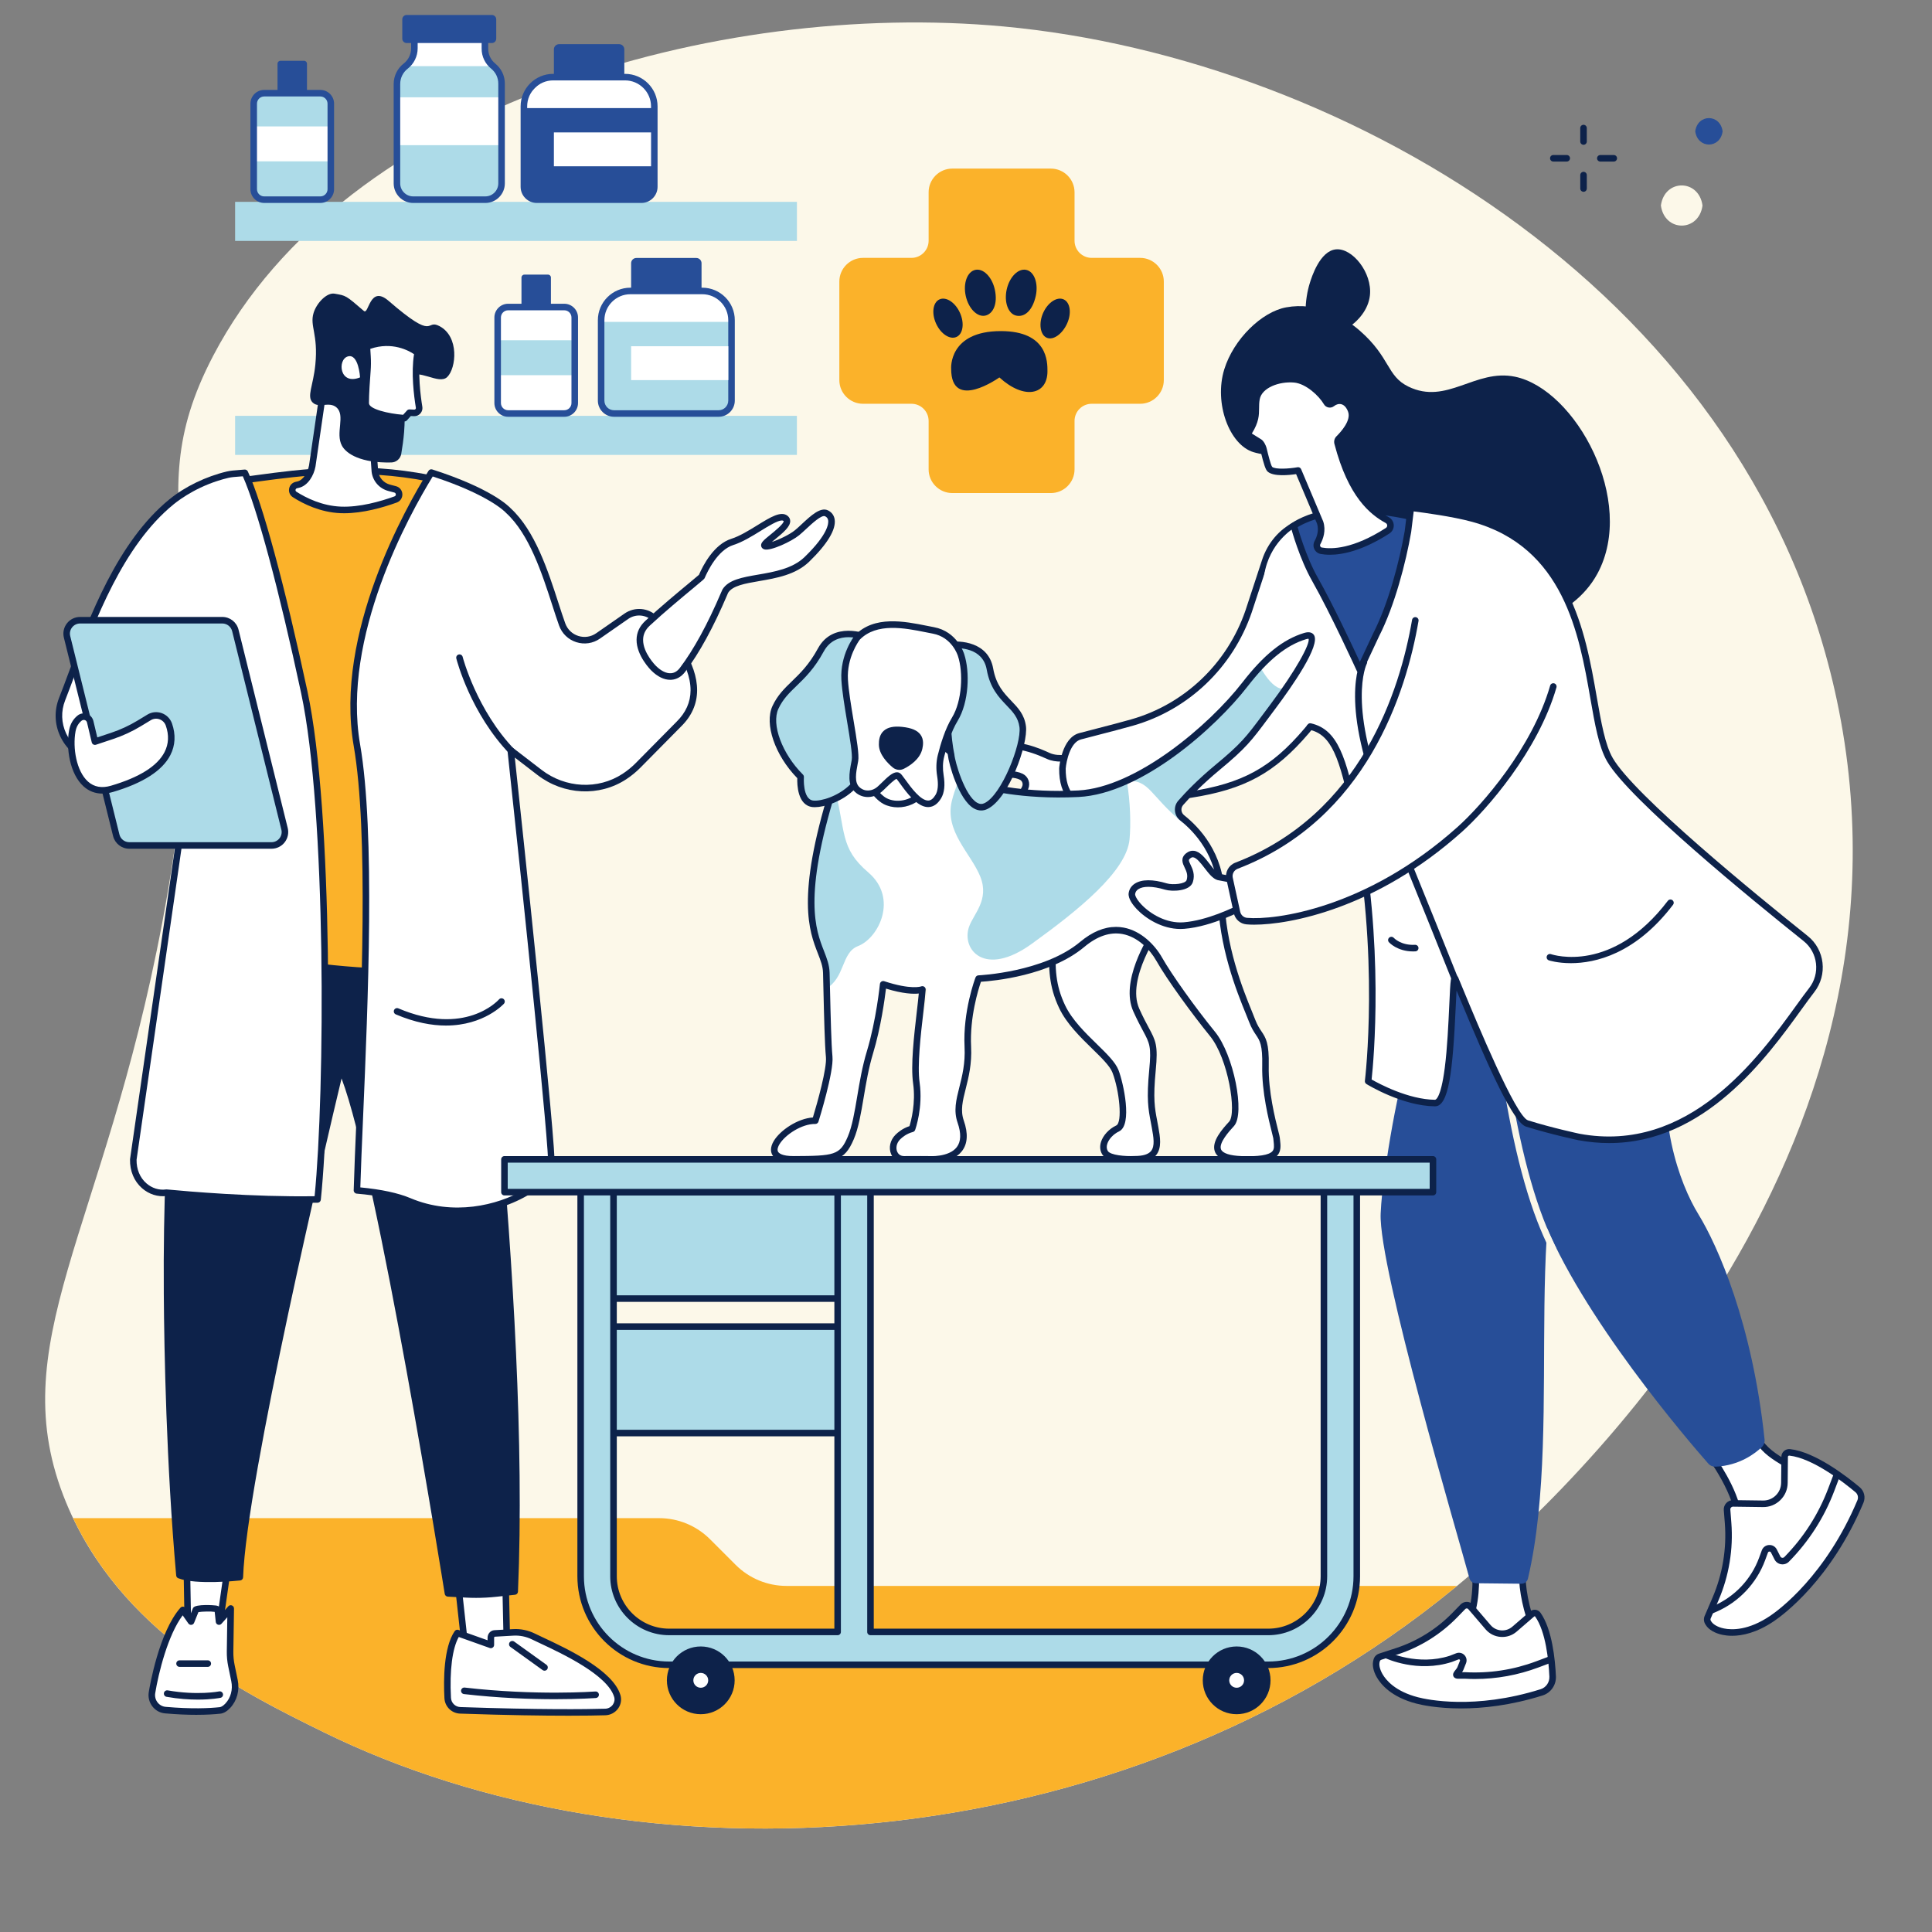<?xml version="1.0" encoding="UTF-8"?>
<svg xmlns="http://www.w3.org/2000/svg" id="Layer_1" data-name="Layer 1" version="1.1" viewBox="0 0 600 600">
  <rect x="0" y="0" width="600" height="600" fill="#808080" stroke="none"/>
  <defs>
    <style>
      .cls-1 {
        fill: #274e98;
      }

      .cls-1, .cls-2, .cls-3, .cls-4, .cls-5, .cls-6 {
        stroke-width: 0px;
      }

      .cls-2 {
        fill: #0d224a;
      }

      .cls-3 {
        fill: #addbe8;
      }

      .cls-4 {
        fill: #fcf8e9;
      }

      .cls-5 {
        fill: #fbb22a;
      }

      .cls-6 {
        fill: #fff;
      }
    </style>
  </defs>
  <path class="cls-4" d="M20.51,466.573c16.542,40.161,55.182,59.167,79.88,71.313,97.339,47.875,245.208,42.292,351.641-44.979,24.906-20.427,147.667-127.417,119.057-272.339C545.802,92.458,418.677,18.109,311.63,8.214,222.948.01,107.135,32.323,66.219,110.469c-25.734,49.141,5.193,64.75-15.839,176.099C32.177,382.948.281,417.448,20.51,466.573"></path>
  <path class="cls-5" d="M244.255,492.521c-5.927,0-11.604-2.354-15.797-6.547l-7.958-7.958c-4.193-4.188-9.875-6.542-15.797-6.542H22.708c17.552,36.823,54.01,54.771,77.682,66.411,97.339,47.875,245.208,42.292,351.641-44.979.151-.125.312-.255.469-.385h-208.245"></path>
  <path class="cls-5" d="M326.349,153.125h-30.604c-4.057,0-7.354-3.302-7.354-7.354v-15.047c0-2.938-2.391-5.328-5.323-5.328h-15.052c-4.052,0-7.354-3.297-7.354-7.354v-30.604c0-4.057,3.302-7.354,7.354-7.354h15.052c2.932,0,5.323-2.391,5.323-5.323v-15.052c0-4.052,3.297-7.354,7.354-7.354h30.604c4.057,0,7.359,3.302,7.359,7.354v15.052c0,2.932,2.38,5.323,5.318,5.323h15.052c4.057,0,7.354,3.297,7.354,7.354v30.604c0,4.057-3.297,7.354-7.354,7.354h-15.052c-2.938,0-5.318,2.391-5.318,5.328v15.047c0,4.052-3.302,7.354-7.359,7.354"></path>
  <path class="cls-2" d="M295.391,114.505s-.88-11.682,15.432-11.682c14.594,0,14.474,9.646,14.474,12.484,0,7.302-7.156,8.99-14.932,1.906,0,0-15.01,10.74-14.974-2.708"></path>
  <path class="cls-2" d="M308.948,89.922c.995,4.521-.594,7.578-2.953,8.094-2.49.547-5.208-2.188-6.073-6.109s.464-7.547,2.958-8.094c2.49-.547,5.208,2.188,6.068,6.109"></path>
  <path class="cls-2" d="M312.635,89.922c-.859,3.922.464,7.547,2.958,8.094,2.625.578,5.078-1.589,6.073-6.109.859-3.922-.458-7.547-2.953-8.094-2.49-.547-5.214,2.188-6.078,6.109"></path>
  <path class="cls-2" d="M323.979,97.13c-1.458,3.224-.984,6.818,1.068,7.745,2.042.927,4.885-1.167,6.344-4.391,1.464-3.214.979-6.578-1.062-7.505-2.047-.927-4.885.927-6.349,4.151"></path>
  <path class="cls-2" d="M298.115,97.13c1.458,3.224.979,6.583-1.062,7.51-2.052.927-4.891-.932-6.349-4.156-1.458-3.214-.984-6.578,1.062-7.505s4.891.927,6.349,4.151"></path>
  <path class="cls-3" d="M247.49,74.823H73.016v-12.135h174.474v12.135"></path>
  <path class="cls-6" d="M150.594,15.125v-6.026h-21.901v5.927c0,2.156-1,4.198-2.708,5.516s-2.708,3.354-2.708,5.51v30.906c0,2.792,2.266,5.052,5.052,5.052h22.385c2.792,0,5.052-2.26,5.052-5.052v-31c0-2.104-.948-4.094-2.583-5.417-1.635-1.323-2.589-3.318-2.589-5.417"></path>
  <path class="cls-3" d="M125.984,20.542c-1.708,1.323-2.708,3.354-2.708,5.516v30.901c0,2.792,2.26,5.057,5.052,5.057h22.38c2.792,0,5.057-2.266,5.057-5.057v-30.995c0-2.104-.953-4.099-2.583-5.422h-27.198"></path>
  <path class="cls-6" d="M123.099,45.083h32.406v-14.865h-32.406v14.865"></path>
  <path class="cls-1" d="M129.708,10.115v4.911c0,2.453-1.161,4.818-3.104,6.318-1.448,1.12-2.313,2.88-2.313,4.708v30.906c0,2.224,1.813,4.036,4.036,4.036h22.385c2.224,0,4.036-1.813,4.036-4.036v-31c0-1.807-.807-3.49-2.208-4.625-1.885-1.526-2.964-3.786-2.964-6.208v-5.01h-19.87ZM150.714,63.031h-22.385c-3.344,0-6.068-2.729-6.068-6.073v-30.906c0-2.453,1.161-4.812,3.104-6.312,1.448-1.12,2.313-2.88,2.313-4.714v-5.932c0-.557.453-1.01,1.016-1.01h21.901c.562,0,1.021.453,1.021,1.01v6.031c0,1.807.802,3.49,2.203,4.625,1.885,1.526,2.964,3.786,2.964,6.208v31c0,3.344-2.724,6.073-6.068,6.073"></path>
  <path class="cls-1" d="M152.755,13.365h-26.469c-.75,0-1.354-.609-1.354-1.359v-6c0-.75.604-1.354,1.354-1.354h26.469c.75,0,1.354.604,1.354,1.354v6c0,.75-.604,1.359-1.354,1.359"></path>
  <path class="cls-1" d="M192.266,25.568h-18.635c-.891,0-1.615-.724-1.615-1.615v-8.625c0-.891.724-1.615,1.615-1.615h18.635c.896,0,1.62.724,1.62,1.615v8.625c0,.891-.724,1.615-1.62,1.615"></path>
  <path class="cls-6" d="M200.729,62.016h-35.563c-1.359,0-2.464-1.109-2.464-2.469v-24.042c0-6.38,5.172-11.552,11.547-11.552h17.396c6.38,0,11.552,5.172,11.552,11.552v24.042c0,1.359-1.104,2.469-2.469,2.469"></path>
  <path class="cls-1" d="M162.703,33.563v25.042c0,1.885,1.521,3.411,3.406,3.411h33.677c1.885,0,3.411-1.526,3.411-3.411v-25.042h-40.495"></path>
  <path class="cls-1" d="M171.781,24.969c-4.443,0-8.063,3.62-8.063,8.068v24.969c0,1.651,1.339,2.99,2.99,2.99h32.479c1.651,0,2.995-1.339,2.995-2.99v-24.969c0-4.448-3.62-8.068-8.068-8.068h-22.333ZM199.188,63.031h-32.479c-2.771,0-5.026-2.255-5.026-5.026v-24.969c0-5.568,4.531-10.099,10.099-10.099h22.333c5.568,0,10.099,4.531,10.099,10.099v24.969c0,2.771-2.255,5.026-5.026,5.026"></path>
  <path class="cls-6" d="M202.193,51.641h-30.177v-10.521h30.177v10.521"></path>
  <path class="cls-1" d="M94.438,31.51h-7.354c-.495,0-.896-.401-.896-.896v-10.839c0-.495.401-.896.896-.896h7.354c.495,0,.896.401.896.896v10.839c0,.495-.401.896-.896.896"></path>
  <path class="cls-3" d="M101.25,62.016h-20.979c-.818,0-1.479-.667-1.479-1.484v-30.104c0-.818.661-1.479,1.479-1.479h20.979c.818,0,1.479.661,1.479,1.479v30.104c0,.818-.661,1.484-1.479,1.484"></path>
  <path class="cls-6" d="M78.792,50.104h23.943v-10.844h-23.943v10.844"></path>
  <path class="cls-1" d="M82.042,29.958c-1.229,0-2.234,1.005-2.234,2.234v26.568c0,1.234,1.005,2.234,2.234,2.234h17.443c1.229,0,2.234-1,2.234-2.234v-26.568c0-1.229-1.005-2.234-2.234-2.234h-17.443ZM99.484,63.026h-17.443c-2.349,0-4.266-1.917-4.266-4.266v-26.568c0-2.354,1.917-4.266,4.266-4.266h17.443c2.349,0,4.266,1.911,4.266,4.266v26.568c0,2.349-1.917,4.266-4.266,4.266"></path>
  <path class="cls-3" d="M247.484,141.276H73.016v-12.135h174.469v12.135"></path>
  <path class="cls-1" d="M216.255,91.974h-18.635c-.896,0-1.62-.724-1.62-1.615v-8.62c0-.896.724-1.62,1.62-1.62h18.635c.891,0,1.615.724,1.615,1.62v8.62c0,.891-.724,1.615-1.615,1.615"></path>
  <path class="cls-6" d="M224.719,128.422h-35.563c-1.365,0-2.469-1.104-2.469-2.469v-24.042c0-6.375,5.172-11.552,11.552-11.552h17.391c6.38,0,11.557,5.177,11.557,11.552v24.042c0,1.365-1.109,2.469-2.469,2.469"></path>
  <path class="cls-3" d="M186.688,99.974v25.036c0,1.885,1.526,3.411,3.411,3.411h33.672c1.885,0,3.417-1.526,3.417-3.411v-25.036h-40.5"></path>
  <path class="cls-1" d="M195.771,91.375c-4.448,0-8.068,3.62-8.068,8.068v24.969c0,1.651,1.344,2.995,2.995,2.995h32.474c1.651,0,2.995-1.344,2.995-2.995v-24.969c0-4.448-3.62-8.068-8.068-8.068h-22.328ZM223.172,129.438h-32.474c-2.771,0-5.026-2.255-5.026-5.026v-24.969c0-5.568,4.526-10.099,10.099-10.099h22.328c5.573,0,10.099,4.531,10.099,10.099v24.969c0,2.771-2.255,5.026-5.026,5.026"></path>
  <path class="cls-6" d="M226.182,118.047h-30.182v-10.521h30.182v10.521"></path>
  <path class="cls-1" d="M170.198,97.922h-7.354c-.495,0-.896-.406-.896-.901v-10.839c0-.495.401-.896.896-.896h7.354c.495,0,.896.401.896.896v10.839c0,.495-.401.901-.896.901"></path>
  <path class="cls-6" d="M175.245,128.417h-17.443c-1.792,0-3.25-1.453-3.25-3.245v-26.568c0-1.802,1.458-3.255,3.25-3.255h17.443c1.792,0,3.25,1.453,3.25,3.255v26.568c0,1.792-1.458,3.245-3.25,3.245"></path>
  <path class="cls-3" d="M154.552,116.516h23.938v-10.844h-23.938v10.844"></path>
  <path class="cls-1" d="M157.802,96.365c-1.229,0-2.234,1.005-2.234,2.234v26.568c0,1.234,1.005,2.234,2.234,2.234h17.443c1.229,0,2.229-1,2.229-2.234v-26.568c0-1.229-1-2.234-2.229-2.234h-17.443ZM175.245,129.438h-17.443c-2.349,0-4.266-1.917-4.266-4.271v-26.568c0-2.349,1.917-4.266,4.266-4.266h17.443c2.349,0,4.266,1.917,4.266,4.266v26.568c0,2.354-1.917,4.271-4.266,4.271"></path>
  <path class="cls-6" d="M71.797,479.339l-3.776,26.505-9.661.036-.458-26.068,13.896-.474"></path>
  <path class="cls-2" d="M58.938,480.792l.422,24.068,7.776-.026,3.484-24.438-11.682.396ZM58.359,506.896c-.552,0-1.005-.443-1.016-.995l-.458-26.073c-.005-.552.432-1.01.984-1.031l13.891-.474c.302-.016.589.109.792.333.198.224.292.526.25.823l-3.776,26.51c-.073.5-.5.87-1.005.875l-9.656.031h-.005"></path>
  <path class="cls-6" d="M68.344,531.188c-3.786.406-9.432.568-16.979-.099-2.698-.234-4.599-2.734-4.161-5.406,1.167-7.198,4.438-19.885,9.589-25.708l2.547,3.63,1.51-3.75c.245-.406,6.646-.672,6.781.089l.391,3.661,3.63-4.073-.198,13.37c-.021,1.479.12,2.953.417,4.401l.953,4.62c.578,2.786-.135,5.729-2.078,7.807-.76.807-1.604,1.375-2.401,1.458"></path>
  <path class="cls-2" d="M56.734,501.656c-4.604,6.12-7.505,17.896-8.531,24.188-.161,1.01.104,2.052.729,2.854.62.802,1.516,1.292,2.521,1.38,8.042.708,13.568.443,16.786.099.49-.052,1.13-.469,1.766-1.146,1.667-1.776,2.349-4.359,1.823-6.901l-.953-4.625c-.312-1.516-.458-3.073-.438-4.615l.156-10.651-1.818,2.036c-.266.302-.688.417-1.068.292-.385-.125-.656-.458-.698-.859l-.333-3.125c-1.099-.188-3.974-.125-5.052.073l-1.344,3.323c-.141.349-.453.589-.823.63-.375.047-.734-.12-.953-.422l-1.771-2.531ZM61.01,532.557c-2.719,0-5.958-.12-9.734-.453-1.573-.135-2.979-.906-3.948-2.156-.974-1.25-1.385-2.865-1.13-4.427.307-1.896,3.203-18.724,9.833-26.219.208-.234.505-.365.818-.344s.599.177.776.432l1.474,2.094.807-2.01c.021-.052.047-.094.073-.141.766-1.281,6.75-.797,7.125-.724.339.057,1.37.25,1.526,1.156.005.021.005.042.01.068l.146,1.38,2.109-2.365c.281-.312.729-.422,1.125-.266.396.151.656.536.651.964l-.203,13.37c-.021,1.401.115,2.807.396,4.177l.958,4.625c.656,3.188-.214,6.443-2.339,8.703-.99,1.057-2.036,1.667-3.031,1.776-1.786.193-4.26.359-7.443.359"></path>
  <path class="cls-2" d="M61.438,527.828c-2.661,0-5.969-.203-9.703-.865-.557-.094-.922-.62-.828-1.172.099-.557.625-.922,1.177-.828,9.271,1.63,15.901.333,15.969.318.547-.104,1.083.25,1.193.797.115.552-.24,1.089-.792,1.198-.172.036-2.786.552-7.016.552"></path>
  <path class="cls-2" d="M64.526,517.661h-8.766c-.557,0-1.016-.453-1.016-1.016s.458-1.016,1.016-1.016h8.766c.562,0,1.016.453,1.016,1.016s-.453,1.016-1.016,1.016"></path>
  <path class="cls-6" d="M141.13,481.703l3.401,30.896,12.995,2.724-.792-36.229-15.604,2.609"></path>
  <path class="cls-2" d="M145.464,511.755l11.021,2.307-.74-33.771-13.495,2.255,3.214,29.208ZM157.526,516.333c-.068,0-.141-.005-.208-.021l-12.995-2.719c-.427-.089-.755-.443-.802-.885l-3.401-30.891c-.057-.536.312-1.026.844-1.115l15.604-2.615c.292-.042.589.036.818.224.224.188.359.464.365.76l.792,36.224c.01.312-.125.609-.365.802-.182.156-.417.234-.651.234"></path>
  <path class="cls-6" d="M139.036,527.333c-.286-5.417-.292-15.385,3.005-20.193l10.396,3.703v-2.224c0-.708.51-1.302,1.161-1.339l5.797-.333c2.161-.125,4.318.323,6.297,1.292,5.828,2.87,23.563,10.219,26.021,18.484.724,2.438-1.182,4.875-3.724,4.948-5.839.167-19.87.349-45.052-.51-2.094-.073-3.792-1.734-3.901-3.828"></path>
  <path class="cls-2" d="M142.474,508.375c-1.995,3.547-2.875,10.349-2.422,18.901v.005c.083,1.578,1.339,2.807,2.922,2.865,24.917.849,38.88.688,44.984.51.927-.026,1.807-.49,2.354-1.245.51-.714.667-1.583.427-2.396-2.036-6.839-16.141-13.458-22.917-16.635-1.005-.469-1.875-.88-2.578-1.224-1.818-.896-3.818-1.307-5.792-1.193l-5.797.333c-.083.005-.203.13-.203.323v2.224c0,.328-.161.641-.432.828-.271.193-.615.24-.927.13l-9.62-3.427ZM176.354,532.828c-7.74,0-18.677-.146-33.448-.651-2.646-.089-4.745-2.151-4.885-4.792-.297-5.615-.276-15.781,3.182-20.818.26-.38.745-.536,1.177-.385l9.042,3.219v-.781c0-1.25.927-2.286,2.12-2.354l5.797-.328c2.323-.141,4.672.344,6.802,1.396.693.339,1.557.745,2.542,1.208,7.589,3.557,21.708,10.182,24.005,17.891.422,1.422.156,2.943-.729,4.167-.911,1.266-2.385,2.042-3.943,2.089-2.5.073-6.318.141-11.661.141"></path>
  <path class="cls-2" d="M172.333,527.698c-7.385,0-17.359-.328-28.25-1.589-.557-.068-.958-.568-.896-1.13.068-.557.573-.953,1.13-.891,22.13,2.568,40.401,1.229,40.583,1.219.562-.047,1.047.375,1.094.932.042.562-.38,1.047-.938,1.094-.094.005-4.984.365-12.724.365"></path>
  <path class="cls-2" d="M169.109,518.854c-.208,0-.411-.062-.594-.193l-10.01-7.198c-.453-.328-.557-.964-.229-1.422.328-.453.964-.557,1.417-.229l10.01,7.198c.453.328.557.964.229,1.422-.198.271-.505.422-.823.422"></path>
  <path class="cls-2" d="M145.188,264.141s18.63,138.005,14.656,230.109l-5.807.63c-3.125.339-6.271.422-9.411.25l-5.51-.297s-22.214-139.922-33.307-163.156c0,0-30.167,124.427-31.328,158.141,0,0-13.406,1.453-18.75-.62-2.87-32.536-3.703-66.208-3.844-87.349-.411-60.505,4.943-87.99,7.875-101.031,2.698-11.969,5.589-21.698,7.703-28.281l7.052-21.724,70.672,13.328"></path>
  <path class="cls-2" d="M139.99,493.865l4.693.255c3.073.161,6.182.083,9.245-.25l4.943-.531c3.62-87.536-13.156-217.422-14.594-228.333l-69.068-13.031-6.781,20.88c-2.948,9.193-5.531,18.682-7.672,28.193-3.557,15.802-8.245,43.448-7.854,100.792.12,17.589.771,52.135,3.781,86.615,4.563,1.401,13.927.698,16.818.438,1.635-34.672,31.021-156.219,31.323-157.453.099-.422.453-.729.88-.771.427-.047.839.182,1.026.573,10.708,22.432,31.255,150.036,33.26,162.625ZM147.776,496.234c-1.073,0-2.141-.026-3.203-.089l-5.51-.297c-.479-.026-.875-.385-.948-.854-.214-1.349-20.802-130.516-32.042-160.073-4.594,19.203-29.531,124.62-30.578,154.932-.016.5-.401.917-.906.974-.557.057-13.719,1.458-19.229-.688-.359-.135-.609-.469-.646-.854-3.068-34.771-3.724-69.703-3.844-87.432-.391-57.552,4.323-85.354,7.901-101.255,2.156-9.568,4.755-19.115,7.724-28.37l7.052-21.734c.161-.484.656-.776,1.156-.682l70.672,13.328c.432.083.76.427.818.865.188,1.38,18.599,139.146,14.667,230.292-.021.5-.406.917-.906.969l-5.813.625c-2.104.229-4.24.344-6.365.344"></path>
  <path class="cls-5" d="M74.073,149.297c12.323-1.391,33.974-5.828,59.266-.766,5.391,1.078,9.568,2.911,13.729,6.5,12.234,10.557,3.943,97.354,7.625,130.661,3.385,30.667-93,8.193-93,8.193,0,0,7.297-144.016,12.38-144.589"></path>
  <path class="cls-2" d="M62.75,293.083c8.042,1.792,71.974,15.474,87.672,1.542,2.594-2.297,3.661-5.188,3.26-8.823-1.354-12.25-1.099-31.464-.828-51.813.443-33.656.948-71.802-6.448-78.188-3.833-3.307-7.797-5.182-13.266-6.276-21.286-4.255-40.188-1.708-52.693-.021-2.146.286-4.177.562-5.995.771-3.531,5.349-8.901,87.698-11.703,142.807ZM122.469,302.859c-26.318,0-59-7.516-61.005-7.984-.479-.109-.807-.547-.786-1.042.021-.359,1.854-36.427,4.286-72.094,4.974-73,7.396-73.271,8.995-73.453l.115,1.01-.115-1.01c1.859-.214,3.979-.495,6.219-.797,12.641-1.708,31.745-4.281,53.359.042,5.839,1.167,10.083,3.182,14.198,6.734,8.115,7,7.625,43.984,7.151,79.755-.271,20.276-.526,39.438.812,51.563.474,4.271-.844,7.828-3.922,10.563-5.641,5.005-16.75,6.714-29.307,6.714"></path>
  <path class="cls-6" d="M94.495,214.948c-6.344-29.594-13.536-57.526-18.453-68.109-1.974.203-3.802.214-5.333.573-7.307,1.729-13.469,5.198-17.438,8.427-18.552,15.109-27.354,44.417-33.995,61.318-2.943,7.49,1.005,15.911,8.641,18.453l2.526.844,28.26,3.729-17.307,119.917c-.12,6.964,5.37,11.021,10.323,10.297.052-.005,24.266,2.516,46.901,2.104,3.432-32.828,3.75-120.792-4.125-157.552"></path>
  <path class="cls-2" d="M51.698,369.38c.068,0,.172.01.427.036,5.859.562,26.255,2.365,45.578,2.078,3.234-32.495,3.698-119.458-4.203-156.333-6.901-32.208-13.625-57.198-18.089-67.245-.401.036-.797.062-1.182.094-1.203.089-2.339.167-3.286.391-8.813,2.083-14.844,6.448-17.026,8.224-15.74,12.818-24.411,36.099-30.74,53.099-1.036,2.786-2.021,5.422-2.953,7.802-1.323,3.359-1.203,7.01.323,10.276,1.531,3.271,4.26,5.703,7.693,6.844l2.432.812,28.161,3.719c.271.036.516.177.677.396.167.219.234.49.198.76l-17.297,119.844c-.036,2.953,1.036,5.542,3.021,7.286,1.75,1.542,3.99,2.24,6.141,1.927.052-.005.078-.01.125-.01ZM98.62,372.5h.005-.005ZM93.484,373.563c-18.078,0-36.094-1.599-41.552-2.125l-.188-.016c-2.708.354-5.49-.526-7.656-2.432-2.453-2.161-3.771-5.323-3.708-8.906,0-.042,0-.089.01-.13l17.156-118.896-27.234-3.599c-.068-.005-.13-.021-.193-.042l-2.526-.844c-3.958-1.318-7.12-4.13-8.885-7.911-1.771-3.781-1.901-7.995-.38-11.88.932-2.365,1.906-4.984,2.943-7.766,6.411-17.219,15.198-40.802,31.359-53.964,4.849-3.948,11.349-7.094,17.844-8.63,1.109-.26,2.323-.349,3.609-.443.599-.042,1.219-.083,1.854-.151.432-.042.839.193,1.026.583,4.51,9.714,11.438,35.255,18.526,68.323,8.01,37.401,7.474,125.99,4.141,157.87-.052.51-.479.901-.99.911-1.714.031-3.432.047-5.156.047"></path>
  <path class="cls-6" d="M167.563,239.885c7.656,5.885,18.266,6.568,26.339,1.281,1.531-1,2.969-2.172,4.281-3.5l12.651-12.807c11.198-10.995-.5-25.714-7.417-32.682-2.375-2.391-6.12-2.724-8.891-.797l-8.792,6.109c-3.984,2.771-9.505,1-11.151-3.568-3.516-9.776-7.573-27.016-16.714-35.354,0,0-4.911-5.708-23.927-11.813-9.464,15.208-28.734,52.094-23.109,84.615,5.88,33.964.859,108.219.026,138.313,6.38.547,12.047,1.589,16.25,3.365,21.62,9.104,43.453-4.823,44.141-10.609.682-5.781-12.635-129.432-12.635-129.432l8.948,6.88"></path>
  <path class="cls-2" d="M111.901,368.755c6.542.62,11.786,1.745,15.599,3.354,13.188,5.552,26.906,2.281,35.349-2.635,4.828-2.807,7.214-5.677,7.391-7.151.531-4.49-8.031-86.474-12.635-129.203-.042-.406.161-.797.516-.995.354-.203.792-.167,1.115.078l8.948,6.88c7.438,5.719,17.552,6.214,25.161,1.234,1.484-.969,2.87-2.099,4.115-3.365l12.651-12.807c2.865-2.813,4.328-6.078,4.349-9.719.057-8.359-7.344-17.078-11.766-21.526-2.026-2.047-5.219-2.333-7.589-.688l-8.792,6.115c-2.156,1.5-4.828,1.901-7.333,1.104-2.51-.802-4.458-2.682-5.354-5.161-.677-1.88-1.375-4.042-2.109-6.323-3.177-9.828-7.135-22.063-14.328-28.63-.031-.026-.062-.057-.089-.089-.042-.052-4.943-5.453-22.714-11.255-7.307,11.88-28.339,49.771-22.552,83.224,4.719,27.276,2.432,80.573.922,115.839-.365,8.469-.677,15.854-.854,21.719ZM142.068,377.042c-4.984,0-10.208-.891-15.354-3.063-3.802-1.599-9.167-2.703-15.943-3.286-.536-.047-.943-.5-.927-1.036.167-6.031.5-13.76.88-22.708,1.51-35.177,3.792-88.344-.891-115.401-6.026-34.828,16.266-74.115,23.245-85.328.245-.391.729-.573,1.172-.427,18.339,5.885,23.766,11.427,24.344,12.063,7.568,6.938,11.609,19.427,14.854,29.464.734,2.271,1.427,4.417,2.094,6.26.677,1.88,2.156,3.313,4.052,3.917,1.901.604,3.922.302,5.557-.833l8.797-6.115c3.182-2.214,7.464-1.828,10.188.922,5.672,5.708,12.417,14.333,12.359,22.969-.031,4.203-1.693,7.953-4.953,11.151l-12.635,12.792c-1.349,1.365-2.844,2.594-4.448,3.641-8.333,5.453-19.391,4.922-27.516-1.323l-7.063-5.432c1.896,17.646,13.021,121.839,12.375,127.297-.297,2.51-3.505,5.833-8.385,8.667-5.573,3.25-13.349,5.813-21.802,5.813"></path>
  <path class="cls-2" d="M138.505,318.495c-4.406,0-9.604-.927-15.583-3.469-.521-.219-.76-.812-.542-1.333.219-.516.818-.755,1.333-.536,20.641,8.771,30.844-2.318,31.271-2.792.37-.422,1.01-.458,1.432-.089.417.375.458,1.01.089,1.432-.083.094-6.172,6.786-18,6.786"></path>
  <path class="cls-2" d="M159.182,234.62c-.266,0-.531-.109-.729-.312-12.271-12.677-16.563-29.115-16.74-29.813-.135-.542.193-1.094.734-1.234.547-.135,1.099.193,1.234.734.042.167,4.349,16.62,16.229,28.896.391.406.38,1.047-.026,1.443-.198.188-.448.286-.703.286"></path>
  <path class="cls-6" d="M201.104,193.552c6.984-6.49,16.677-14.141,16.818-14.474.99-2.318,4.292-9.146,9.521-10.786,6.328-1.99,13.964-9.323,16.51-7.302,2.542,2.026-6.943,7.281-6.568,8.432.375,1.156,7.401-1.729,10.146-3.979,2.75-2.25,6.938-7.135,9.167-6.021,3.063,1.536,1.844,6.578-6.109,14.286-7.568,7.339-21.932,4.359-25.349,9.88-.234.375-5.792,14.568-13.292,24.458-2.302,3.036-5.802,2.599-8.932-.5,0,0-8.26-8.099-1.911-13.995"></path>
  <path class="cls-2" d="M242.807,161.635c-1.333,0-4.219,1.776-6.594,3.245-2.661,1.641-5.672,3.495-8.464,4.375-4.859,1.526-8.031,8.208-8.891,10.219-.141.333-.146.344-3.542,3.161-3.385,2.807-9.052,7.505-13.521,11.656-1.375,1.276-2.052,2.708-2.073,4.37-.057,4.125,3.964,8.115,4.005,8.156,1.578,1.562,3.234,2.365,4.667,2.26,1.047-.073,1.969-.63,2.745-1.651,4.286-5.651,8.594-13.536,12.818-23.443.307-.729.349-.823.417-.932,1.865-3.01,6.125-3.745,11.063-4.599,5.01-.859,10.698-1.844,14.448-5.474,7.318-7.099,7.448-10.49,7.313-11.365-.089-.594-.396-1.005-.953-1.281-1.073-.542-4.078,2.26-5.875,3.932-.781.724-1.521,1.406-2.193,1.958-2.375,1.948-8.859,4.964-10.807,4.391-.469-.135-.812-.458-.948-.88-.359-1.099.729-1.979,2.896-3.734,1.141-.927,4.161-3.375,4.052-4.177-.005,0-.016-.016-.047-.042-.125-.104-.302-.146-.516-.146ZM208.135,211.12c-1.927,0-3.938-.979-5.833-2.854-.188-.182-4.677-4.646-4.609-9.63.026-2.224.943-4.182,2.724-5.833,4.505-4.188,10.203-8.911,13.604-11.734,1.37-1.13,2.672-2.214,3.042-2.552,1.266-2.932,4.646-9.495,10.078-11.198,2.552-.807,5.448-2.589,8.005-4.167,4.141-2.557,7.411-4.573,9.438-2.958.531.422.818.984.823,1.625.005,1.719-1.99,3.469-4.807,5.755-.281.229-.594.484-.901.74,2.125-.688,5.448-2.234,7.193-3.661.62-.51,1.339-1.172,2.089-1.875,2.87-2.672,5.844-5.432,8.177-4.266,1.151.578,1.854,1.547,2.052,2.797.479,3.109-2.255,7.646-7.911,13.13-4.198,4.068-10.208,5.104-15.51,6.021-4.458.766-8.302,1.427-9.682,3.661-.01.031-.12.276-.276.656-4.286,10.063-8.682,18.099-13.068,23.88-1.125,1.484-2.589,2.333-4.224,2.453-.13.005-.266.01-.401.01"></path>
  <path class="cls-3" d="M84.313,262.568h-44.161c-1.917,0-3.589-1.307-4.047-3.167l-15.281-61.609c-.651-2.63,1.339-5.177,4.052-5.177h44.161c1.917,0,3.589,1.307,4.052,3.172l15.276,61.604c.656,2.63-1.339,5.177-4.052,5.177"></path>
  <path class="cls-2" d="M24.875,193.63c-.979,0-1.885.443-2.49,1.214-.599.771-.812,1.755-.573,2.703l15.276,61.604c.349,1.417,1.609,2.401,3.063,2.401h44.161c.979,0,1.885-.443,2.49-1.214.604-.766.812-1.755.578-2.703l-15.281-61.609c-.349-1.406-1.609-2.396-3.063-2.396H24.875ZM84.313,263.583h-44.161c-2.385,0-4.458-1.62-5.036-3.938l-15.276-61.609c-.385-1.557-.042-3.182.948-4.448s2.479-1.99,4.089-1.99h44.161c2.391,0,4.458,1.62,5.036,3.943l15.281,61.604c.385,1.562.036,3.182-.953,4.448s-2.479,1.99-4.089,1.99"></path>
  <path class="cls-6" d="M28.005,224.104l1.484,6.214,5.339-1.776c2.943-.979,5.766-2.286,8.417-3.891l3.063-1.859c2.292-1.391,5.255-.307,6.146,2.219,1.891,5.359,1.516,14.339-17.714,19.979-10.615,3.115-13.651-10.484-12.281-18.036.354-1.932,1.302-3.167,2.276-3.948,1.161-.927,2.901-.349,3.271,1.099"></path>
  <path class="cls-2" d="M26.01,223.573c-.229,0-.453.078-.641.229-1.01.807-1.656,1.932-1.911,3.333-.927,5.115.26,12.344,3.859,15.583,1.885,1.698,4.286,2.135,7.135,1.297,8.823-2.589,14.427-6.104,16.656-10.458,1.286-2.516,1.417-5.281.385-8.208-.323-.922-1.036-1.641-1.948-1.964-.901-.323-1.891-.224-2.714.276l-3.063,1.854c-2.714,1.646-5.615,2.984-8.62,3.99l-5.339,1.776c-.271.094-.568.068-.818-.073s-.427-.375-.495-.651l-1.479-6.208c-.094-.344-.339-.609-.677-.724-.109-.036-.224-.052-.333-.052ZM31.792,246.458c-2.208,0-4.188-.75-5.833-2.234-4.281-3.854-5.516-11.87-4.495-17.453.344-1.896,1.229-3.432,2.635-4.557.818-.656,1.896-.844,2.891-.516.995.333,1.74,1.141,2,2.156,0,0,.005.005.005.016l1.224,5.135,4.286-1.427c2.87-.953,5.63-2.234,8.214-3.797l3.063-1.859c1.344-.818,2.969-.979,4.448-.453,1.495.536,2.651,1.703,3.182,3.203,1.208,3.427,1.036,6.823-.495,9.807-2.495,4.87-8.51,8.734-17.891,11.49-1.12.323-2.203.49-3.234.49"></path>
  <path class="cls-6" d="M114.833,127.411c.146.078.24.224.25.391l1.339,18.594c.297,2.453,2.068,4.479,4.458,5.099l1.833.474c1.557.411,1.667,2.594.151,3.141-4.318,1.562-10.984,3.495-17.063,3.245-6.089-.25-11.25-2.849-14.302-4.797-1.203-.766-.87-2.609.526-2.917l.531-.12c2.365-.531,3.99-3.417,4.417-5.802l3.536-24.281c.047-.328.411-.51.703-.349l13.62,7.323"></path>
  <path class="cls-2" d="M101.406,121.344l-3.427,23.521c-.5,2.771-2.333,6.005-5.203,6.646l-.531.12c-.349.078-.432.359-.458.479-.021.115-.031.406.26.594,3.115,1.984,8.036,4.396,13.797,4.63,5.859.245,12.297-1.599,16.672-3.177.391-.146.417-.479.411-.62s-.068-.474-.474-.578l-1.828-.479c-2.818-.734-4.859-3.073-5.214-5.958l-1.318-18.354-12.688-6.823ZM106.885,159.391c-.375,0-.755-.01-1.125-.021-6.214-.255-11.479-2.833-14.802-4.953-.911-.578-1.359-1.599-1.172-2.661.182-1.052.974-1.88,2.016-2.109l.531-.12c1.854-.411,3.26-2.88,3.641-4.99l3.531-24.245c.068-.479.37-.901.807-1.12s.953-.214,1.385.021l13.615,7.323c.458.245.75.698.786,1.214l1.339,18.594c.245,2.005,1.698,3.667,3.698,4.188l1.833.479c1.151.297,1.932,1.266,1.99,2.453.052,1.188-.63,2.214-1.75,2.625-4.271,1.542-10.458,3.323-16.323,3.323"></path>
  <path class="cls-2" d="M136.495,101.286c-4.531-2.401-.88,5.073-15.797-7.839-5.938-5.141-6.151,4.453-7.693,3.125-5.703-4.906-5.505-4.745-9.104-5.37-2.385-.417-5.568,2.875-6.516,5.984-1.25,4.104,1.479,6.563.547,16.021-.656,6.646-2.745,9.906-.833,11.797,1.938,1.906,5.089-.427,7.359,1.495,2.943,2.495-.417,8.036,1.755,11.964,1.37,2.474,5.865,5.385,15.323,5.161,1.531-.036,2.828-1.167,3.078-2.682.318-1.948.708-4.406.885-6.786.849-11.339-1.594-15.104.812-17.042,3.682-2.974,9.943,2.563,12.599-.047,2.76-2.708,3.797-12.5-2.417-15.781"></path>
  <path class="cls-6" d="M113.938,107.641l.188,3.099c.094,1.464.078,2.922-.036,4.38-.208,2.734-.536,7.443-.521,10.094.021,3.896,12.052,4.651,12.052,4.651l1.526-1.698,1.411.057c.271.01.552-.031.792-.161.609-.312.911-.964.807-1.594-.568-3.438-1.562-11.026-.464-16.927,0,0-6.688-5.432-15.755-1.901"></path>
  <path class="cls-2" d="M115,108.339l.141,2.344c.094,1.5.078,3.021-.036,4.521-.203,2.604-.536,7.37-.521,10.005.01,1.854,6.016,3.25,10.609,3.609l1.198-1.328c.198-.224.49-.349.797-.339l1.411.062c.12.005.214-.016.281-.047.203-.104.307-.312.271-.531-.62-3.771-1.5-10.823-.568-16.641-1.552-1.052-6.76-3.995-13.583-1.656ZM125.62,130.88h-.068c-2.167-.135-12.974-1.052-13.005-5.661-.016-2.703.323-7.536.531-10.177.109-1.401.12-2.828.036-4.24l-.193-3.094c-.026-.443.234-.849.646-1.01,9.51-3.703,16.474,1.823,16.766,2.057.286.234.427.609.359.974-1.094,5.833-.036,13.536.464,16.573.182,1.083-.354,2.156-1.333,2.667-.385.198-.839.292-1.307.276l-.938-.042-1.203,1.344c-.193.214-.469.333-.755.333"></path>
  <path class="cls-6" d="M111.823,117.198s-.443-7.453-3.781-6.51-2.646,9.125,3.781,6.51"></path>
  <path class="cls-6" d="M530.719,451.464s9.885,13.115,9.182,21.745l.198,3.339,20.641-18.781-2.885-1.167c-4.568-3.125-9.391-4.979-12.047-9.839l-15.089,4.703"></path>
  <path class="cls-2" d="M540.917,473.219l.068,1.146,17.875-16.266-1.385-.562c-.068-.026-.135-.057-.193-.099-1.109-.76-2.255-1.453-3.359-2.125-3.307-2.005-6.453-3.911-8.583-7.339l-12.969,4.036c2.417,3.448,9.109,13.734,8.547,21.208ZM540.099,477.563c-.13,0-.26-.026-.385-.073-.359-.146-.609-.49-.63-.88l-.203-3.339v-.146c.672-8.141-8.88-20.927-8.979-21.052-.198-.266-.25-.604-.151-.922.099-.312.349-.562.667-.661l15.089-4.698c.464-.146.964.057,1.193.484,1.87,3.411,4.984,5.302,8.281,7.302,1.099.667,2.234,1.354,3.359,2.12l2.781,1.125c.323.135.557.422.62.766s-.057.693-.312.927l-20.646,18.781c-.193.172-.438.266-.682.266"></path>
  <path class="cls-6" d="M536.354,468.906l.318,4.063c.635,8.057-.698,16.141-3.885,23.568l-2.448,5.703c-.24.542-.182,1.167.135,1.667l.156.25c1.802,2.818,9.729,5.245,19.755-1.552,6.203-4.208,18.786-15.885,27.385-36.286.547-1.286.188-2.776-.88-3.677-3.906-3.276-13.547-10.76-21.068-11.599-.833-.089-1.578.536-1.589,1.38l-.068,8.094c-.036,3.635-3.016,6.547-6.646,6.5l-9.281-.125c-1.094-.016-1.969.917-1.885,2.016"></path>
  <path class="cls-2" d="M537.37,468.828l.312,4.063c.646,8.188-.724,16.5-3.964,24.047l-2.453,5.703c-.099.234-.078.5.057.714l.167.255c.469.734,1.734,1.677,3.891,2.12,2.464.51,7.599.667,14.432-3.964,2.786-1.891,17.177-12.495,27.021-35.839.375-.891.13-1.896-.599-2.51-3.75-3.146-13.266-10.552-20.526-11.365-.167-.016-.281.057-.333.104-.057.047-.12.135-.12.271l-.073,8.099c-.021,2.031-.828,3.932-2.281,5.349s-3.365,2.193-5.396,2.156l-9.281-.125c-.25,0-.469.094-.63.271-.167.177-.245.406-.224.651ZM537.906,508.01c-1.188,0-2.172-.13-2.938-.286-2.391-.495-4.286-1.594-5.193-3.021l-.161-.255c-.5-.781-.583-1.755-.214-2.609l2.448-5.703c3.109-7.245,4.427-15.229,3.813-23.089l-.323-4.063c-.062-.807.219-1.604.771-2.198.552-.589,1.339-.927,2.141-.911l9.281.125c1.469.026,2.891-.542,3.948-1.578,1.062-1.036,1.651-2.427,1.667-3.917l.078-8.094c0-.682.297-1.328.802-1.776.521-.458,1.214-.677,1.906-.599,7.813.87,17.714,8.557,21.609,11.823,1.417,1.193,1.885,3.146,1.167,4.854-10.068,23.875-24.891,34.786-27.755,36.729-5.406,3.667-9.917,4.568-13.047,4.568"></path>
  <path class="cls-2" d="M531.37,501.188c-.391,0-.766-.234-.932-.615-.219-.516.016-1.115.531-1.339l1.276-.552c6.484-2.818,11.604-8.234,14.042-14.875l.854-2.323c.354-.969,1.214-1.604,2.24-1.667s1.953.469,2.422,1.385l1.104,2.182c.109.219.318.365.557.406.245.036.484-.047.661-.219,6.005-6.104,10.583-13.255,13.625-21.26l1.755-4.615c.198-.526.781-.786,1.312-.589.521.198.786.786.583,1.307l-1.75,4.62c-3.135,8.266-7.875,15.656-14.078,21.958-.63.641-1.536.938-2.422.802-.88-.135-1.656-.693-2.057-1.495l-1.109-2.177c-.135-.271-.385-.281-.49-.276-.094.005-.344.047-.443.333l-.859,2.328c-2.625,7.156-8.146,13-15.135,16.036l-1.281.552c-.13.057-.271.089-.406.089"></path>
  <path class="cls-6" d="M458.214,487.813s1.135,12.917-4.219,19.036l-1.667,2.635,25.104-1.333-1.214-2.745c-2.156-4.891-3.813-12.76-3.391-17.896l-14.615.302"></path>
  <path class="cls-2" d="M454.813,507.458l-.573.906,21.672-1.151-.62-1.401c-1.927-4.375-3.688-11.786-3.542-17.266l-12.453.255c.146,3.307.167,13.26-4.484,18.656ZM452.328,510.5c-.359,0-.698-.188-.875-.5-.193-.333-.188-.74.016-1.062l1.667-2.63.094-.125c5.01-5.734,3.984-18.156,3.974-18.281-.026-.281.068-.557.255-.771.188-.208.453-.333.734-.339l14.615-.297c.302-.01.562.104.76.318.198.208.297.49.271.776-.38,4.682,1.073,12.328,3.313,17.406l1.214,2.745c.135.307.115.661-.062.943-.177.286-.479.469-.812.484l-25.109,1.333h-.052"></path>
  <path class="cls-6" d="M454.323,498.99l-2.516,2.599c-5,5.141-11.167,8.99-17.974,11.214l-5.234,1.708c-.5.167-.885.562-1.031,1.068l-.073.255c-.823,2.849,2.203,9.552,12.609,12.25,6.255,1.62,20.75,3.12,38.672-2.521,2.125-.667,3.51-2.703,3.411-4.927-.229-5.141-1.135-14.302-4.599-19.193-.422-.599-1.25-.677-1.807-.198-1.229,1.062-3.427,2.964-5.438,4.698-2.438,2.104-6.125,1.828-8.224-.62l-5.349-6.255c-.635-.74-1.766-.771-2.448-.078"></path>
  <path class="cls-2" d="M455.052,499.703l-2.521,2.594c-5.089,5.234-11.448,9.203-18.385,11.469l-5.234,1.714c-.177.057-.318.203-.37.38l-.073.255c-.208.719-.094,2.083.859,3.75,1.094,1.917,3.974,5.406,11.026,7.234,2.76.714,17.578,3.953,38.12-2.505,1.667-.526,2.776-2.135,2.698-3.911-.224-4.953-1.094-13.958-4.411-18.651-.036-.052-.078-.073-.13-.083-.036-.005-.104,0-.182.068l-5.438,4.698c-1.385,1.198-3.156,1.781-4.979,1.641-1.828-.135-3.49-.979-4.682-2.37l-5.354-6.25c-.156-.188-.359-.224-.464-.229s-.302.021-.479.198ZM453.745,530.568c-7.438,0-12.396-1.115-13.901-1.505-7.771-2.01-11.031-5.995-12.281-8.193-1.089-1.906-1.474-3.844-1.042-5.318l.068-.255c.245-.828.875-1.484,1.688-1.75l5.24-1.708c6.625-2.167,12.703-5.958,17.557-10.958l2.521-2.594c.526-.536,1.255-.839,2-.812.75.026,1.458.37,1.943.938l5.359,6.25c.833.979,2.005,1.568,3.286,1.667,1.286.094,2.521-.312,3.495-1.156l5.443-4.698c.484-.422,1.13-.62,1.755-.542.62.073,1.177.411,1.542.927,3.62,5.115,4.552,14.563,4.786,19.734.12,2.693-1.578,5.135-4.12,5.938-9.974,3.135-18.656,4.036-25.339,4.036"></path>
  <path class="cls-2" d="M458.047,521.427c-1.057,0-2.12-.031-3.182-.089h-2.203c-.854-.047-1.167-.49-1.286-.75-.333-.75.182-1.391.635-1.953.219-.271.495-.615.589-.849l.802-2.01c.068-.177-.016-.307-.078-.365-.057-.057-.182-.146-.359-.073l-2.057.792c-10.672,3.474-20.349-1.031-20.76-1.219-.505-.24-.719-.849-.479-1.354s.844-.724,1.354-.484c.094.047,9.375,4.344,19.208,1.141l2-.776c.896-.344,1.87-.135,2.542.542.672.682.87,1.656.516,2.552l-.802,2.01c-.109.266-.26.526-.427.766h.859c7.625.422,15.057-.714,22.151-3.37l4.104-1.542c.531-.193,1.109.073,1.312.599.193.526-.078,1.115-.599,1.307l-4.104,1.536c-6.365,2.385-12.984,3.589-19.734,3.589"></path>
  <path class="cls-1" d="M500.615,276.979s10.13,33.526-7.141,57.323c-23.281,32.068-7.302,106.193-18.953,155.938-.224.953-1.083,1.615-2.068,1.604l-14.109-.151c-.938-.01-1.755-.641-2-1.552-3.323-12.401-28.281-96.51-27.568-113.24.161-3.823.646-8.276,1.318-12.953,2.797-19.474,6.776-38.901,14.146-57.073,2.583-6.365,3.828-13.198,3.682-20.073l-.391-18.917,53.083,9.094"></path>
  <path class="cls-1" d="M504.63,264.521s20.583,20.813,14.016,57.281c-4.526,25.151,2.839,45.594,8.823,55.328,5.911,9.615,16.734,33.87,20.536,69.917.094.875-.224,1.75-.859,2.359-1.99,1.901-6.911,5.76-14.354,6.083-.865.036-1.703-.318-2.276-.969-5.87-6.667-39.63-45.797-51.625-76.917-13.161-34.141-15.625-90.87-15.625-90.87,0,0,10.755-21.01,41.365-22.214"></path>
  <path class="cls-4" d="M482.323,388.974c-.38,0-.745-.214-.917-.573-1.526-3.151-2.865-6.203-3.969-9.068-11.797-30.599-15.057-79.62-15.589-89.141-.031-.557.401-1.036.958-1.068.568-.036,1.042.396,1.073.953.526,9.464,3.766,58.208,15.453,88.526,1.083,2.807,2.396,5.807,3.901,8.906.245.505.031,1.115-.474,1.359-.141.068-.292.104-.438.104"></path>
  <path class="cls-2" d="M380.208,114.703c2.896-9.375,11.641-17.875,19.229-19.255,9.604-1.75,17.911,2.896,22.906,7.286,9.479,8.313,8.271,14.005,15.016,17.313,11.948,5.87,20.776-5.604,33.135-3.057,18.844,3.885,37.797,38.625,25.604,61.156-8.135,15.021-27.609,17.906-32.906,18.693-16.073,2.385-29.938-2.188-40.271-17.339-8.542-12.531-3.047-27.234-15.932-35-3.286-1.974-13.604-2.828-17.714-4.078-7.5-2.281-12.307-15.203-9.068-25.719"></path>
  <path class="cls-2" d="M408.302,103.766c-3.948-2.281-3.057-10.99-1.531-15.854.568-1.828,3.125-9.984,8.104-10.469,5.115-.5,11.313,7.24,10.568,14.26-.927,8.781-12.521,14.74-17.141,12.063"></path>
  <path class="cls-6" d="M333.938,234.927s-4.969,1.406-8.37-.156c-3.141-1.448-10.516-4.62-16.089-2.443-7.229,2.828-13.849,9.406-10.708,11.505,1.75,1.172,12.635-5.474,18.411-2.599,1.224.609,1.745,2.104,1.208,3.359-.646,1.516-2.115,3.703-5.417,5.833-.844.542-.812,1.807.073,2.271,1.214.635,3.214,1.146,6.323.568,3.958-.734,7.557-3.083,9.229-5.005,1.813-2.089,7.833-3.234,7.833-3.234l-2.495-10.099"></path>
  <path class="cls-2" d="M313.635,239.495c1.443,0,2.802.234,4.0.828,1.703.849,2.443,2.901,1.693,4.672-.688,1.604-2.25,4-5.807,6.286-.135.089-.146.229-.141.286,0,.073.031.172.135.229.979.516,2.755,1.01,5.667.469,3.76-.698,7.12-2.911,8.646-4.672,1.562-1.797,5.448-2.891,7.37-3.344l-2.005-8.104c-1.729.344-5.292.818-8.047-.453-6.547-3.01-11.698-3.823-15.297-2.417-5.714,2.234-10.615,6.719-10.854,8.943-.036.344.042.552.292.734.573.099,2.615-.594,4.26-1.156,2.984-1.021,6.745-2.302,10.089-2.302ZM316.786,254.536c-1.609,0-3.021-.312-4.219-.938-.724-.385-1.182-1.115-1.219-1.943-.036-.844.365-1.625,1.073-2.083,3.125-2.01,4.464-4.031,5.036-5.38.328-.766,0-1.688-.729-2.047-3.224-1.604-8.599.229-12.526,1.573-3.323,1.135-4.969,1.651-6.0.958-.917-.609-1.354-1.562-1.229-2.677.401-3.672,6.599-8.453,12.135-10.615,6.229-2.438,14.25,1.25,16.885,2.464,3.01,1.38,7.62.109,7.667.099.266-.073.552-.036.786.104.24.135.411.365.474.63l2.5,10.099c.062.271.016.557-.135.792s-.391.401-.661.453c-1.578.297-5.964,1.406-7.26,2.901-1.755,2.021-5.568,4.552-9.813,5.339-.979.182-1.901.271-2.766.271"></path>
  <path class="cls-6" d="M329.948,238.641c-.062,5.943,2.068,11.026,8.057,10.734,52.333-2.568,57.635-5.365,85.438-46.714,7.755-11.531,5.443-26.792-5.313-35.031l-6.224-4.766c-2.536-1.943-6.161-1.474-9.557.188-4.531,2.214-7.844,6.313-9.432,11.13l-5.156,15.693c-5.745,16.776-19.172,29.672-36.172,34.516-4.828,1.37-10.177,2.688-16.156,4.26-4.781,1.266-5.484,9.99-5.484,9.99"></path>
  <path class="cls-2" d="M330.964,238.682c-.031,3.714.849,6.625,2.479,8.193,1.12,1.073,2.641,1.578,4.516,1.484,52.255-2.563,57-5.161,84.641-46.266,7.406-11.016,5.177-25.797-5.083-33.656l-6.229-4.766c-1.953-1.5-5.047-1.396-8.484.292-4.13,2.016-7.38,5.854-8.917,10.536l-5.156,15.693c-5.865,17.125-19.641,30.266-36.865,35.172-3.203.911-6.656,1.802-10.313,2.75-1.885.484-3.833.99-5.859,1.526-3.333.875-4.542,6.792-4.729,9.042ZM337.516,250.401c-2.214,0-4.057-.693-5.479-2.063-2.078-1.995-3.146-5.349-3.104-9.708,0-.026.005-.052.005-.073.026-.385.823-9.458,6.24-10.885,2.026-.536,3.979-1.036,5.865-1.526,3.646-.943,7.089-1.833,10.271-2.74,16.578-4.719,29.844-17.375,35.49-33.859l5.151-15.682c1.708-5.198,5.333-9.474,9.953-11.729,4.214-2.063,7.99-2.094,10.615-.078l6.229,4.771c11.109,8.505,13.547,24.495,5.536,36.401-27.901,41.49-33.542,44.578-86.229,47.161-.182.005-.365.01-.542.01"></path>
  <path class="cls-1" d="M399.734,173.266c-1.474-2.281-.917-7.859,1.266-9.469,5.854-4.328,19.005-8.208,40.979-2.411,31.224,8.234-.344,76.849-.344,76.849l-41.901-64.969"></path>
  <path class="cls-2" d="M421.594,159.474c-11.792,0-17.938,3.62-19.99,5.135-1.661,1.229-2.276,6.151-1.021,8.109h.005l40.88,63.38c3.693-8.552,19.307-46.917,10.766-65.021-2.13-4.505-5.667-7.432-10.51-8.714-8.021-2.115-14.682-2.891-20.13-2.891ZM441.635,239.255c-.339,0-.667-.177-.849-.469l-41.906-64.969c-1.714-2.661-1.214-8.828,1.516-10.844,3.182-2.349,15.62-9.49,41.844-2.573,5.453,1.438,9.438,4.74,11.828,9.813,10,21.198-10.625,66.531-11.51,68.448-.151.339-.479.562-.849.589-.021,0-.047.005-.073.005"></path>
  <path class="cls-6" d="M392.599,178.667c1.552-10.323,9.396-14.76,9.396-14.76,0,0,2.505,9.198,6.391,16.047,5.844,10.292,13.917,28.016,13.917,28.016l5.057-10.813c4.833-9.432,8.276-22.74,9.88-32.063l.906-7.396s11.786,1.323,19.302,3.385c40.656,11.167,33.833,59.792,42.521,74.849,6.698,11.615,44.068,42.177,60.802,55.547,4.917,3.927,5.729,11.073,1.854,16.026-9.896,12.63-33.125,52.854-72.302,45.589,0,0-8.333-1.755-16.094-4.188-4.849-1.516-18.661-36.313-22.292-44.901-1.286-3.047-.25,38.625-6.307,38.557-9.922-.109-20.745-6.776-20.745-6.776,0,0,4.87-39.099-4.125-82.719-6.651-32.266-7.594-21.24-17.859-30.375-9.266-8.229-13.682-21.594-10.302-44.026"></path>
  <path class="cls-2" d="M499.74,354.99c-3.089,0-6.286-.286-9.604-.901-.104-.021-8.495-1.792-16.208-4.208-3.917-1.229-11.307-17.417-21.208-41.344-.13-.318-.255-.625-.375-.922-.089,1.401-.161,3.094-.24,4.755-.943,20.688-2.203,31.208-6.453,31.208h-.026c-10.094-.109-20.818-6.651-21.266-6.927-.339-.208-.531-.594-.479-.99.052-.391,4.745-39.448-4.109-82.385-3.781-18.328-6.328-25.109-13.089-26.651-.552-.13-.891-.667-.766-1.219.12-.547.667-.891,1.219-.766,8.328,1.901,10.964,10.474,14.625,28.224,8.286,40.193,4.797,77.01,4.208,82.38,2.302,1.318,11.401,6.208,19.677,6.302.094.016,1.776-.094,3.042-9.938.786-6.094,1.13-13.745,1.391-19.328.396-8.714.417-9.24,1.542-9.438.146-.026.885-.109,1.255.76.438,1.042,1.026,2.458,1.724,4.156,3.99,9.641,16.125,38.984,19.938,40.177,7.62,2.385,15.917,4.141,15.995,4.161,33.969,6.297,55.641-23.688,67.281-39.797,1.531-2.115,2.854-3.943,4.016-5.427,3.521-4.495,2.76-11.047-1.688-14.604-16.083-12.844-54.229-44-61.052-55.833-2.557-4.422-3.786-11.464-5.203-19.609-3.464-19.807-8.193-46.938-36.708-54.766-6.089-1.667-15.151-2.865-18.141-3.24l-.781,6.391c-1.635,9.448-5.115,22.885-9.984,32.401l-5.047,10.781c-.167.359-.521.557-.927.589-.396-.005-.755-.234-.917-.599-.083-.177-8.12-17.797-13.87-27.932-3.917-6.885-6.396-15.901-6.495-16.286-.151-.536.172-1.094.714-1.245.542-.146,1.104.172,1.245.719.031.083,2.521,9.151,6.302,15.807,4.641,8.182,10.75,21.167,13.031,26.109l4.135-8.833c4.786-9.349,8.203-22.552,9.802-31.807l.896-7.344c.068-.557.573-.948,1.12-.885.484.052,11.953,1.359,19.453,3.417,29.76,8.172,34.62,36.031,38.172,56.375,1.391,7.958,2.594,14.833,4.964,18.938,6.651,11.536,44.568,42.495,60.557,55.266,5.323,4.25,6.229,12.078,2.016,17.448-1.13,1.448-2.443,3.266-3.964,5.365-10.781,14.922-29.984,41.495-59.719,41.495"></path>
  <path class="cls-2" d="M452.693,307.203c-.406,0-.786-.25-.943-.646-.146-.354-14.281-35.823-22.063-54.349-13.984-33.339-7.307-46.495-7.021-47.036.266-.495.885-.682,1.38-.417.49.266.682.88.417,1.375-.094.182-6.411,13.089,7.104,45.292,7.776,18.542,21.922,54.031,22.073,54.38.203.526-.047,1.115-.573,1.323-.12.047-.25.078-.375.078"></path>
  <path class="cls-2" d="M487.849,299.12c-4.151,0-6.766-.849-6.839-.875-.531-.182-.812-.76-.63-1.292s.755-.812,1.286-.635c.786.266,19.052,6.099,36.297-16.568.344-.448.974-.536,1.422-.198.448.344.536.979.198,1.422-11.703,15.375-24.229,18.146-31.734,18.146"></path>
  <path class="cls-2" d="M438.849,295.474c-4.88,0-7.391-2.724-7.5-2.849-.38-.417-.344-1.052.073-1.432.417-.375,1.052-.344,1.432.068.104.115,2.276,2.391,6.599,2.161.557-.031,1.042.401,1.068.964.031.557-.396,1.036-.958,1.068-.245.016-.484.021-.714.021"></path>
  <path class="cls-6" d="M359.557,288.156s-11.109,15.656-6.667,25.536,6.016,8.401,5.031,18.615c-.99,10.214-.125,12.677.75,17.542.875,4.859,2.026,10.198-6.25,10.172,0,0-7.807.438-9.276-2.089s.849-6.026,3.948-7.49c3.104-1.458,1.25-12.76-.667-17.729-1.927-4.964-12.505-11.531-16.568-20.068-3.063-6.432-3.224-11.583-2.995-19.469.13-4.729,26.37-12.26,32.693-5.021"></path>
  <path class="cls-2" d="M349.771,286.188c-4.667,0-10.208,1.052-14.932,2.75-5.031,1.807-6.943,3.578-6.964,4.266-.214,7.578-.125,12.635,2.901,19.005,2.151,4.521,6.245,8.516,9.859,12.042,3.109,3.031,5.792,5.651,6.734,8.099,1.505,3.891,4.422,17.01.161,19.016-1.719.807-3.188,2.365-3.661,3.875-.255.828-.208,1.562.156,2.182.786,1.349,5.438,1.74,8.333,1.583,2.573.005,4.24-.5,5.089-1.516,1.292-1.542.781-4.385.281-7.141l-.057-.323c-.104-.573-.208-1.115-.307-1.641-.75-3.932-1.339-7.031-.458-16.172.698-7.177.135-8.219-1.953-12.104-.797-1.479-1.781-3.323-2.99-6-4.125-9.172,4.104-22.552,6.276-25.823-1.766-1.464-4.854-2.099-8.469-2.099ZM350.901,361.078c-2.594,0-7.297-.333-8.635-2.635-.651-1.12-.766-2.432-.339-3.807.646-2.052,2.5-4.063,4.734-5.109,1.99-.938.964-10.896-1.182-16.443-.786-2.036-3.448-4.63-6.266-7.38-3.729-3.641-7.964-7.776-10.271-12.62-3.219-6.766-3.318-12.286-3.099-19.938.078-2.76,5.245-5.021,8.307-6.12,7.589-2.724,21.396-5,26.172.464.307.354.333.87.062,1.255-.109.151-10.719,15.302-6.568,24.531,1.177,2.615,2.146,4.417,2.927,5.87,2.198,4.094,2.943,5.474,2.182,13.26-.854,8.854-.312,11.682.438,15.599.099.531.203,1.078.307,1.661l.062.323c.552,3.063,1.177,6.531-.729,8.807-1.271,1.516-3.458,2.234-6.594,2.24-.281.016-.823.042-1.51.042"></path>
  <path class="cls-6" d="M305.25,243.927s11.604,3.474,29.667,2.568c18.057-.906,40.776-19.823,51.714-33.927,6.615-8.531,12.339-13.104,18.688-15.036,6.349-1.927-3.063,12.646-10.203,22.161-7.135,9.51-7.964,11.141-17.094,18.708-9.135,7.573-13.609,13.688-13.609,13.688,0,0,14.651,8.234,14.828,26.021.177,17.781,7.474,33.286,9.63,38.917,2.156,5.635,4.349,3.875,4.135,13.984s3.318,21.177,3.432,22.385c.354,3.688,1.698,7.13-10.958,6.651-12.651-.474-5.891-7.885-3.01-11.021,2.88-3.141-.109-20.802-5.906-27.922-5.807-7.115-13.417-17.651-16.573-23.24-3.156-5.594-12.172-14.375-23.885-4.578-11.714,9.802-32.193,10.63-32.193,10.63,0,0-3.885,10.177-3.344,21.172s-4.51,16.661-2.214,23.25c4.469,12.828-9.896,11.708-9.896,11.708,0,0-3.896-.047-7.656,0-3.432.047-4.63-4.245-1.984-6.911.938-.943,2.464-2.063,4.432-2.573,0,0,2.406-6.656,1.333-14.234-1.068-7.578,3.031-23.141,3.469-29.406,0,0-4.688,1.75-13.776-1.234,0,0-1.104,11.214-4.089,21.083-2.984,9.865-3.271,20.297-5.969,26.625-2.703,6.333-5,6.599-17.693,6.651-13.479.057-1.432-12.167,6.677-12.01,0,0,4.76-15.203,4.313-19.833-.453-4.63-.661-16.969-.896-26.083s-11.698-12.505,2.01-56.906c13.703-44.406,46.62-1.286,46.62-1.286"></path>
  <path class="cls-3" d="M396.703,213.443c-2.146-1.156-4.047-3.953-5.385-6.406-.766.812-1.531,1.677-2.313,2.594-.021.031-.042.057-.068.083-.365.432-.734.875-1.104,1.333-.396.495-.797,1-1.203,1.521-.479.615-.984,1.24-1.505,1.875-.042.047-.078.099-.125.146-8.266,9.99-21.745,21.74-35.083,27.823,7.307-.062,6.938,4.396,17.406,13.115.198-.208.422-.5.651-.849-.125-.104-.255-.214-.38-.318-1.708-1.401-1.891-3.943-.422-5.583,2.234-2.51,5.839-6.224,10.849-10.375,5.422-4.49,7.917-6.891,10.542-10.094.417-.5.833-1.031,1.266-1.583.292-.37.583-.755.885-1.161.156-.203.312-.406.474-.62.474-.63.974-1.302,1.521-2.026.719-.969,1.516-2.036,2.406-3.224.318-.427.641-.865.969-1.312.057-.073.115-.151.167-.224.693-.943,1.396-1.917,2.094-2.911.005-.005.01-.01.01-.016.365-.516.724-1.036,1.083-1.552-.833.271-1.719.312-2.734-.234"></path>
  <path class="cls-3" d="M269.688,270.969c-9.109-7.802-6.813-12.453-10.844-27.802-.188.557-.375,1.12-.557,1.703-13.703,44.406-2.245,47.797-2.005,56.911.042,1.688.083,3.49.125,5.328,6.125-3.349,4.786-11.26,10.057-13.292,6.479-2.505,12.531-14.88,3.224-22.849"></path>
  <path class="cls-3" d="M305.25,243.927s-2.031-2.661-5.297-5.984c-1.682,3.104-3.385,6.875-4.344,10.771-2.333,9.51,5.953,16.318,8.839,23.557,2.88,7.245-2.146,11.557-3.526,15.625-2.375,7,4.87,15.74,19.411,5.276,14.536-10.464,29.536-22.578,30.458-32.521.417-4.474.297-11.505-.875-18.24-5.125,2.339-10.224,3.844-15,4.083-18.063.906-29.667-2.568-29.667-2.568"></path>
  <path class="cls-2" d="M346.568,287.854c.792,0,1.573.073,2.359.214,5.505,1.005,9.781,5.464,11.948,9.297,2.932,5.188,10.318,15.552,16.474,23.099,5.75,7.057,9.427,25.37,5.87,29.245-1.448,1.578-4.833,5.276-4.01,7.255.505,1.198,2.745,1.932,6.313,2.068,5.276.203,8.51-.292,9.599-1.469.656-.703.573-1.703.391-3.281-.026-.26-.057-.526-.083-.786-.021-.188-.224-.995-.427-1.781-.953-3.76-3.182-12.578-3.01-20.724.135-6.5-.729-7.792-1.932-9.583-.651-.974-1.391-2.078-2.135-4.016-.266-.682-.599-1.505-.99-2.469-2.776-6.813-8.552-20.995-8.708-36.802-.125-12.344-7.401-19.922-11.729-23.344-.917-.719-1.5-1.797-1.604-2.953-.109-1.161.255-2.286,1.021-3.161,2.234-2.557,6.036-6.547,11.458-11.036,8.12-6.729,9.568-8.672,14.948-15.891.609-.812,1.266-1.698,1.984-2.656,8.208-10.943,12.625-19.193,12.089-20.698-.094-.01-.323-.016-.776.125-6.146,1.87-11.755,6.401-18.182,14.688-9.88,12.745-32.865,33.333-52.464,34.318-18.031.901-29.526-2.464-30.005-2.604-.208-.062-.391-.188-.516-.359-.161-.208-15.927-20.62-29.536-18.193-6.599,1.177-11.755,7.625-15.313,19.156-10.224,33.125-6.302,43.188-3.703,49.844.896,2.318,1.677,4.318,1.74,6.74.042,1.729.089,3.573.135,5.464.182,7.891.396,16.839.755,20.552.464,4.776-4.151,19.604-4.349,20.234-.135.427-.542.724-.99.714-4.13-.089-9.37,3.344-11.151,6.344-.323.552-.807,1.573-.406,2.276.24.411,1.172,1.375,4.896,1.354,12.599-.052,14.302-.276,16.755-6.031,1.375-3.224,2.13-7.724,2.932-12.49.734-4.359,1.562-9.302,3-14.036,2.922-9.661,4.042-20.776,4.052-20.885.031-.307.198-.583.453-.755.26-.167.583-.208.875-.115,8.417,2.766,11.443,1.625,11.474,1.615.323-.13.703-.089.984.12s.453.536.427.885c-.125,1.771-.406,4.203-.729,7.021-.807,6.958-1.911,16.49-1.156,21.828,1.089,7.74-1.286,14.438-1.391,14.719-.115.318-.375.557-.698.641-1.969.51-3.328,1.661-3.969,2.302-1.224,1.234-1.339,2.802-.911,3.802.219.521.807,1.391,2.167,1.38,3.724-.047,7.635,0,7.677,0,.125.01,6.198.427,8.672-2.786,1.318-1.719,1.401-4.266.255-7.573-1.302-3.724-.448-7.115.542-11.036.875-3.469,1.87-7.396,1.615-12.495-.547-11.083,3.245-21.167,3.406-21.589.146-.375.505-.635.906-.651.203-.01,20.281-.932,31.589-10.391,3.698-3.094,7.427-4.656,11.115-4.656ZM387.698,361.109c-.708,0-1.458-.016-2.255-.047-4.594-.172-7.245-1.255-8.109-3.318-1.323-3.177,2.391-7.229,4.385-9.406,2.417-2.635-.276-19.63-5.948-26.589-5.417-6.651-13.333-17.479-16.667-23.385-1.938-3.438-5.724-7.417-10.536-8.297-3.833-.693-7.807.651-11.813,4-10.766,9.01-28.365,10.589-32.115,10.828-.802,2.339-3.51,11.01-3.057,20.141.266,5.406-.766,9.495-1.672,13.094-.953,3.755-1.698,6.719-.599,9.875,1.396,4,1.203,7.193-.568,9.484-3.146,4.083-10.073,3.594-10.37,3.573.016,0-1.682-.021-3.896-.021-1.135,0-2.406.005-3.661.021-1.844.016-3.359-.953-4.068-2.62-.844-1.984-.312-4.349,1.344-6.026.724-.724,2.214-1.99,4.354-2.682.5-1.63,1.99-7.172,1.13-13.266-.792-5.589.286-14.88,1.151-22.344.245-2.125.469-4.031.609-5.578-1.688.188-4.865.104-10.188-1.521-.385,3.219-1.594,12.104-3.995,20.036-1.396,4.615-2.177,9.276-2.938,13.781-.823,4.891-1.599,9.505-3.068,12.953-2.969,6.964-5.786,7.219-18.615,7.266-3.5.026-5.76-.786-6.672-2.375-.474-.839-.792-2.266.427-4.323,1.99-3.354,7.464-7.026,12.161-7.323,1.417-4.646,4.385-15.297,4.052-18.74-.37-3.786-.583-12.771-.771-20.698-.042-1.885-.083-3.729-.13-5.458-.052-2.068-.74-3.823-1.604-6.052-2.698-6.922-6.776-17.38,3.656-51.182,3.802-12.323,9.49-19.24,16.901-20.557,14.083-2.516,29.245,16.078,31.292,18.688,1.943.526,12.958,3.24,29.016,2.438,17.911-.901,40.583-20.151,50.964-33.531,6.698-8.646,12.62-13.385,19.193-15.385,1.766-.536,2.615.031,3.016.604,2.203,3.141-6.641,15.844-12.109,23.13-.719.958-1.37,1.839-1.979,2.651-5.354,7.188-6.974,9.354-15.281,16.24-5.313,4.406-9.042,8.313-11.224,10.813-.396.458-.589,1.036-.531,1.635.057.615.354,1.161.844,1.547,4.609,3.646,12.37,11.729,12.5,24.917.156,15.422,5.833,29.359,8.563,36.057.391.974.734,1.818,1,2.51.661,1.719,1.307,2.677,1.927,3.604,1.354,2.021,2.427,3.62,2.276,10.76-.167,7.875,2.021,16.5,2.953,20.182.307,1.219.448,1.771.474,2.089.026.25.057.5.083.75.188,1.625.401,3.469-.917,4.891-1.37,1.479-4.156,2.167-8.917,2.167"></path>
  <path class="cls-3" d="M294.26,200.448s11.521-1.953,13.177,7.328c1.813,10.151,9.26,10.771,10.172,17.911.688,5.344-5.411,21.823-11.448,24.661-6.042,2.844-10.568-13.125-10.797-16.031,0,0-2.349-9.219-1.104-33.87"></path>
  <path class="cls-2" d="M295.234,201.349c-1.125,23.505,1.094,32.625,1.12,32.719.01.052.021.115.026.167.188,2.375,3.214,12.823,7.052,15.052.797.464,1.521.51,2.292.146,5.359-2.521,11.547-18.422,10.88-23.62-.385-2.979-2.063-4.729-4.005-6.755-2.406-2.51-5.135-5.359-6.161-11.099-1.24-6.932-8.703-6.844-11.203-6.609ZM304.724,251.703c-.776,0-1.557-.219-2.313-.656-4.745-2.76-7.792-13.917-8.047-16.568-.25-1.036-2.307-10.505-1.12-34.083.021-.479.375-.875.844-.953,4.328-.734,12.901.026,14.349,8.156.917,5.135,3.318,7.635,5.63,10.052,2.099,2.188,4.083,4.26,4.552,7.906.703,5.49-5.286,22.542-12.031,25.714-.609.292-1.24.432-1.865.432"></path>
  <path class="cls-3" d="M268.901,197.88s-9.661-3.984-13.99,3.984c-5.286,9.734-10.964,11.083-14.094,17.828-2.38,5.12.766,14.557,7.823,21.573,0,0-.635,7.906,3.839,8.37s17.552-4.49,16.422-16.813c-1.13-12.318,0-34.943,0-34.943"></path>
  <path class="cls-2" d="M263.547,197.88c-2.672,0-5.807.901-7.745,4.474-2.859,5.271-5.823,8.135-8.443,10.667-2.26,2.188-4.219,4.078-5.62,7.094-2.25,4.849,1.167,14.016,7.62,20.432.208.208.318.505.297.802-.01.068-.453,6.927,2.927,7.276,2.432.25,7.745-1.333,11.406-4.953,2.969-2.943,4.286-6.557,3.901-10.755-1.01-10.979-.224-30.292-.042-34.333-.865-.281-2.474-.703-4.302-.703ZM253.042,250.677c-.24,0-.464-.01-.667-.031-4.734-.49-4.839-7.109-4.771-8.979-6.917-7.073-10.292-16.833-7.708-22.406,1.557-3.359,3.74-5.464,6.052-7.703,2.51-2.427,5.359-5.177,8.068-10.177,4.708-8.672,15.167-4.484,15.271-4.443.401.161.651.562.63.99-.01.224-1.12,22.698-.005,34.807.443,4.76-1.115,9.042-4.495,12.385-3.974,3.927-9.427,5.557-12.375,5.557"></path>
  <path class="cls-6" d="M268.964,241.849s2.698,5.25,5.911,6.943,8.505,1.156,11.552-2.734c3.047-3.896-3.089-12.5-3.089-12.5l-14.375,8.292"></path>
  <path class="cls-2" d="M270.339,242.229c.875,1.49,2.854,4.526,5.01,5.661,2.844,1.5,7.583.984,10.276-2.464,1.906-2.432-.875-7.849-2.599-10.516l-12.688,7.318ZM278.839,250.729c-1.609,0-3.156-.365-4.438-1.036-3.458-1.823-6.224-7.151-6.344-7.375-.245-.484-.068-1.078.401-1.349l14.37-8.292c.453-.26,1.031-.135,1.339.292.672.943,6.479,9.349,3.063,13.714-2.198,2.807-5.411,4.047-8.391,4.047"></path>
  <path class="cls-6" d="M289.859,195.776c-6.703-1.24-17.365-4.276-23.625,2.219,0,0-4.359,5.547-3.917,13.099s3.786,21.88,3.198,25.099-1.521,6.974.719,9.021c2.234,2.047,5.12,1.417,6.807,0,1.693-1.422,4.646-4.958,5.849-4.281,1.198.682,8.099,13.865,12.516,6.443.958-1.609,1.062-3.885.646-6.458-.339-2.047-.323-4.13.172-6.141.792-3.214,2.214-7.984,4.297-11.396,3.422-5.604,3.667-14.755,1.948-19.943,0,0-1.911-6.422-8.609-7.661"></path>
  <path class="cls-2" d="M278.552,239.828c.292,0,.568.068.839.224.432.245.833.781,1.776,2.089,1.661,2.302,4.75,6.573,7.156,6.474.802-.036,1.526-.609,2.214-1.76.755-1.271.927-3.219.51-5.771-.38-2.307-.312-4.51.188-6.547.844-3.411,2.292-8.208,4.417-11.688,3.172-5.193,3.521-14.063,1.854-19.089-.078-.266-1.849-5.88-7.833-6.984-.703-.13-1.448-.281-2.229-.438-6.422-1.286-15.208-3.047-20.438,2.323-.354.479-4.073,5.625-3.672,12.37.198,3.422,1,8.224,1.771,12.875.948,5.661,1.76,10.552,1.411,12.469l-.146.776c-.536,2.854-1.094,5.807.547,7.313,1.786,1.63,4.089,1.13,5.474-.031.411-.344.927-.849,1.474-1.38,1.688-1.651,3.302-3.224,4.688-3.224ZM288.245,250.651c-3.432,0-6.74-4.573-8.724-7.323-.401-.552-.849-1.167-1.089-1.443-.688.219-2.333,1.823-3.146,2.62-.573.557-1.12,1.094-1.589,1.484-2.104,1.766-5.583,2.323-8.151-.026-2.479-2.266-1.786-5.948-1.172-9.188l.141-.766c.286-1.562-.578-6.75-1.417-11.771-.781-4.703-1.589-9.563-1.797-13.089-.458-7.844,3.943-13.542,4.13-13.781.021-.026.042-.052.068-.078,5.995-6.224,15.443-4.328,22.339-2.948.771.156,1.51.307,2.203.432,7.229,1.339,9.318,8.089,9.401,8.375,1.792,5.406,1.521,14.896-2.052,20.755-1.995,3.26-3.375,7.844-4.177,11.115-.443,1.771-.49,3.703-.161,5.734.5,3.036.24,5.443-.771,7.141-1.047,1.755-2.349,2.682-3.87,2.75-.052.005-.115.005-.167.005"></path>
  <path class="cls-6" d="M280.245,237.844c-.766.38-1.672.271-2.333-.271-1.469-1.229-3.932-3.672-3.953-6.339-.016-2.198.495-5.083,6.12-4.479,5.198.552,6.031,2.62,5.37,5.583-.641,2.839-3.516,4.656-5.203,5.505"></path>
  <path class="cls-2" d="M280.245,237.844h.01-.01ZM279.292,239.083c-.729,0-1.448-.245-2.026-.729-1.604-1.333-4.297-4.031-4.323-7.109-.01-1.245.135-3.042,1.495-4.271,1.224-1.115,3.104-1.516,5.745-1.234,2.927.312,4.734,1.089,5.708,2.448,1.042,1.458.812,3.193.547,4.375-.734,3.25-3.906,5.271-5.74,6.188-.443.224-.927.333-1.406.333"></path>
  <path class="cls-6" d="M385.359,273.661l-6.953-1.318c-2.958-.854-5.906-9.307-9.37-6.589-2.526,1.984,1.693,3.839.448,7.865-.651,2.099-5.469,2.276-7.38,1.703-6.625-1.99-10.198-.547-10.583,2.182-.38,2.734,7.411,10.625,16.146,9.943s18.583-6.083,18.583-6.083l-.891-7.703"></path>
  <path class="cls-2" d="M356.635,275.411c-1.297,0-2.354.24-3.089.708-.589.375-.932.891-1.021,1.526-.057.417.411,1.62,1.938,3.245,2.656,2.818,7.682,5.969,13.125,5.542,7.203-.562,15.323-4.49,17.573-5.641l-.729-6.271-6.214-1.182c-.031-.005-.062-.016-.094-.021-1.479-.422-2.714-2.026-4.026-3.724-1.167-1.51-2.484-3.219-3.542-3.349-.182-.026-.479-.016-.896.312-.573.448-.604.589.073,2.0.609,1.271,1.453,3.01.724,5.359-.917,2.958-6.547,3.01-8.646,2.38-1.953-.589-3.714-.885-5.177-.885ZM366.599,288.505c-5.703,0-10.839-3.271-13.62-6.224-1.021-1.089-2.708-3.177-2.464-4.911.172-1.24.844-2.266,1.932-2.964,2.12-1.354,5.557-1.38,9.948-.057,1.802.542,5.745.177,6.12-1.031.49-1.589-.073-2.75-.609-3.875-.604-1.255-1.432-2.969.5-4.484.75-.589,1.557-.839,2.401-.734,1.901.24,3.427,2.219,4.901,4.13.99,1.276,2.109,2.724,2.943,3l6.896,1.307c.438.083.771.443.823.885l.891,7.703c.042.411-.161.812-.526,1.005-.411.229-10.141,5.516-18.99,6.203-.38.031-.766.047-1.146.047"></path>
  <path class="cls-6" d="M381.859,272.792l2.307,10.589c.318,1.448,1.536,2.542,3.016,2.677,8.401.76,37.266-2.615,66.156-28.474,11.354-10.167,30.385-35.771,30.974-57.797.589-21.828-36.333-42.552-44.771-7.115-7.531,31.589-21.906,63.297-55.526,76.177-1.594.615-2.521,2.276-2.156,3.943"></path>
  <path class="cls-2" d="M389.521,287.167c-.927,0-1.74-.036-2.432-.099-1.922-.172-3.505-1.568-3.917-3.474l-2.307-10.583c-.474-2.156.698-4.307,2.786-5.104,39.078-14.979,51.161-53.672,54.88-75.406.099-.552.62-.927,1.172-.833.557.099.927.625.833,1.177-3.797,22.161-16.141,61.62-56.161,76.958-1.141.438-1.781,1.604-1.531,2.776l2.313,10.583c.229,1.031,1.078,1.792,2.12,1.885,8.552.776,36.964-2.781,65.38-28.224,7.51-6.719,23.177-24.536,28.755-43.896.156-.542.719-.849,1.26-.698.542.156.849.724.698,1.26-5.714,19.802-21.698,38-29.354,44.849-26.693,23.896-53.563,28.828-64.495,28.828"></path>
  <path class="cls-6" d="M413.667,125.333c-.531.422-1.302.266-1.641-.318-1.646-2.807-5.948-6.875-10.083-7.224-5.302-.453-10.984,1.958-11.724,6.042-.651,3.563.729,5.464-2.396,10.401-.297.474.109,1.104.599,1.375l2.635,1.641c.552.302,1.151,1.505,1.302,2.109.458,1.891,1.359,5.802,2.01,6.359,1.901,1.625,8.771.385,8.771.385l6.828,16.161c.802,2.464,0,4.766-.823,6.266-.557,1.021.036,2.307,1.182,2.51,3.349.604,10.229.464,20.625-6.229,1.219-.786,1.146-2.583-.125-3.281-4.271-2.333-11.109-7.339-15.432-23.953-.125-.49.021-1.01.38-1.365,1.385-1.365,5.057-5.333,3.849-8.661-1.286-3.542-4.125-3.698-5.958-2.219"></path>
  <path class="cls-2" d="M403.141,145.094c.406,0,.776.24.938.62l6.828,16.161c.01.026.026.052.031.078.911,2.807.01,5.391-.901,7.068-.109.203-.115.438-.016.646.057.115.198.323.484.375,3.052.552,9.682.49,19.896-6.083.385-.245.411-.63.406-.776-.005-.156-.062-.536-.464-.755-4.771-2.609-11.609-7.99-15.932-24.589-.214-.839.031-1.74.651-2.349,1.406-1.391,4.578-4.917,3.609-7.589-.474-1.297-1.193-2.109-2.073-2.354-.75-.208-1.583,0-2.297.573-.479.385-1.099.547-1.703.432-.609-.109-1.141-.479-1.453-1.021-1.536-2.625-5.615-6.417-9.292-6.729-4.615-.391-9.979,1.609-10.641,5.214-.182,1.021-.188,1.885-.193,2.802-.016,2.089-.026,4.245-2.24,7.802.031.036.083.078.13.104l2.677,1.667c.88.479,1.583,2.021,1.755,2.734l.099.401c.323,1.339,1.177,4.885,1.641,5.469.995.849,5.297.578,7.88.115.057-.016.12-.016.177-.016ZM412.99,172.281c-1.141,0-2.094-.104-2.839-.24-.865-.156-1.583-.698-1.964-1.5-.38-.792-.354-1.724.062-2.495.719-1.318,1.432-3.323.766-5.427l-6.5-15.38c-2.12.318-6.958.833-8.802-.75-.661-.562-1.182-2.073-2.25-6.484l-.094-.401c-.125-.505-.599-1.318-.812-1.469l-2.677-1.656c-.521-.286-.964-.849-1.115-1.432-.125-.474-.052-.958.198-1.354,2.005-3.161,2.01-4.885,2.026-6.891.005-.958.01-1.953.229-3.151.88-4.844,7.333-7.339,12.807-6.87,4.609.391,9.135,4.75,10.87,7.719.026.042.052.052.073.057l.693.776-.635-.792c1.234-.995,2.734-1.339,4.12-.953,1.073.297,2.542,1.172,3.432,3.62,1.328,3.635-1.99,7.656-4.089,9.724-.104.104-.146.255-.109.396,4.125,15.839,10.5,20.891,14.938,23.313.911.5,1.484,1.422,1.521,2.464s-.464,2-1.333,2.563c-8.37,5.385-14.583,6.615-18.516,6.615"></path>
  <path class="cls-3" d="M263.661,445.052h-78.604v-33.057h78.604v33.057"></path>
  <path class="cls-2" d="M186.073,444.031h76.573v-31.021h-76.573v31.021ZM263.661,446.068h-78.604c-.562,0-1.021-.453-1.021-1.016v-33.057c0-.562.458-1.021,1.021-1.021h78.604c.557,0,1.016.458,1.016,1.021v33.057c0,.562-.458,1.016-1.016,1.016"></path>
  <path class="cls-3" d="M263.661,403.292h-78.604v-33.063h78.604v33.063"></path>
  <path class="cls-2" d="M186.073,402.276h76.573v-31.031h-76.573v31.031ZM263.661,404.302h-78.604c-.562,0-1.021-.453-1.021-1.01v-33.063c0-.557.458-1.016,1.021-1.016h78.604c.557,0,1.016.458,1.016,1.016v33.063c0,.557-.458,1.01-1.016,1.01"></path>
  <path class="cls-3" d="M416.255,365.13c-2.823,0-5.104,2.286-5.104,5.099v119.292c0,9.536-7.755,17.292-17.292,17.292h-123.521v-136.583c0-2.813-2.286-5.099-5.104-5.099-2.813,0-5.104,2.286-5.104,5.099v136.583h-52.307c-9.536,0-17.292-7.755-17.292-17.292v-119.292c0-2.813-2.281-5.099-5.104-5.099-2.813,0-5.099,2.286-5.099,5.099v119.292c0,15.161,12.333,27.495,27.495,27.495h186.036c15.161,0,27.495-12.333,27.495-27.495v-119.292c0-2.813-2.281-5.099-5.099-5.099"></path>
  <path class="cls-2" d="M185.432,366.146c-2.255,0-4.089,1.833-4.089,4.083v119.292c0,14.599,11.88,26.479,26.479,26.479h186.036c14.604,0,26.484-11.88,26.484-26.479v-119.292c0-2.25-1.833-4.083-4.089-4.083-2.25,0-4.083,1.833-4.083,4.083v119.292c0,10.099-8.214,18.307-18.313,18.307h-123.521c-.562,0-1.016-.453-1.016-1.016v-136.583c0-2.25-1.833-4.083-4.089-4.083-2.25,0-4.083,1.833-4.083,4.083v136.583c0,.562-.453,1.016-1.016,1.016h-52.313c-10.094,0-18.307-8.208-18.307-18.307v-119.292c0-2.25-1.833-4.083-4.083-4.083ZM393.859,518.031h-186.036c-15.719,0-28.51-12.786-28.51-28.51v-119.292c0-3.375,2.745-6.115,6.12-6.115s6.12,2.74,6.12,6.115v119.292c0,8.974,7.297,16.276,16.271,16.276h51.297v-135.568c0-3.375,2.74-6.115,6.115-6.115s6.12,2.74,6.12,6.115v135.568h122.505c8.979,0,16.276-7.302,16.276-16.276v-119.292c0-3.375,2.745-6.115,6.12-6.115s6.12,2.74,6.12,6.115v119.292c0,15.724-12.792,28.51-28.516,28.51"></path>
  <path class="cls-3" d="M445.021,370.229H156.667v-10.177h288.354v10.177"></path>
  <path class="cls-2" d="M157.677,369.214h286.323v-8.146H157.677v8.146ZM445.016,371.25H156.661c-.562,0-1.016-.458-1.016-1.016v-10.182c0-.557.453-1.016,1.016-1.016h288.354c.568,0,1.021.458,1.021,1.016v10.182c0,.557-.453,1.016-1.021,1.016"></path>
  <path class="cls-2" d="M394.573,521.844c0,5.807-4.708,10.521-10.521,10.521-5.807,0-10.521-4.714-10.521-10.521,0-5.813,4.714-10.521,10.521-10.521,5.813,0,10.521,4.708,10.521,10.521"></path>
  <path class="cls-6" d="M386.359,521.844c0,1.276-1.031,2.302-2.307,2.302-1.271,0-2.302-1.026-2.302-2.302,0-1.271,1.031-2.307,2.302-2.307,1.276,0,2.307,1.036,2.307,2.307"></path>
  <path class="cls-2" d="M228.151,521.844c0,5.807-4.708,10.521-10.521,10.521s-10.521-4.714-10.521-10.521c0-5.813,4.708-10.521,10.521-10.521s10.521,4.708,10.521,10.521"></path>
  <path class="cls-6" d="M219.938,521.844c0,1.276-1.036,2.302-2.307,2.302s-2.307-1.026-2.307-2.302c0-1.271,1.036-2.307,2.307-2.307s2.307,1.036,2.307,2.307"></path>
  <path class="cls-2" d="M491.786,59.563c-.557,0-1.021-.448-1.021-1.01v-4.172c0-.568.458-1.021,1.021-1.021.557,0,1.01.453,1.01,1.021l.005,4.172c0,.557-.453,1.01-1.016,1.01"></path>
  <path class="cls-2" d="M491.776,44.964c-.557,0-1.016-.458-1.016-1.021v-4.172c0-.562.453-1.016,1.016-1.016s1.016.453,1.016,1.016l.005,4.172c0,.562-.453,1.021-1.021,1.021"></path>
  <path class="cls-2" d="M501.172,50.177h-4.172c-.562,0-1.021-.453-1.021-1.016.005-.562.458-1.016,1.021-1.016h4.172c.557,0,1.016.453,1.016,1.016s-.458,1.016-1.016,1.016"></path>
  <path class="cls-2" d="M486.568,50.172h-4.177c-.562,0-1.01-.453-1.01-1.016s.448-1.016,1.01-1.016h4.177c.562,0,1.01.453,1.01,1.016s-.453,1.016-1.01,1.016"></path>
  <path class="cls-4" d="M515.807,63.818c1.125-8.313,11.792-8.302,12.922.01-1.125,8.313-11.792,8.307-12.922-.01"></path>
  <path class="cls-1" d="M526.474,40.781c.734-5.474,7.76-5.469,8.5.005-.734,5.474-7.76,5.469-8.5-.005"></path>
</svg>
